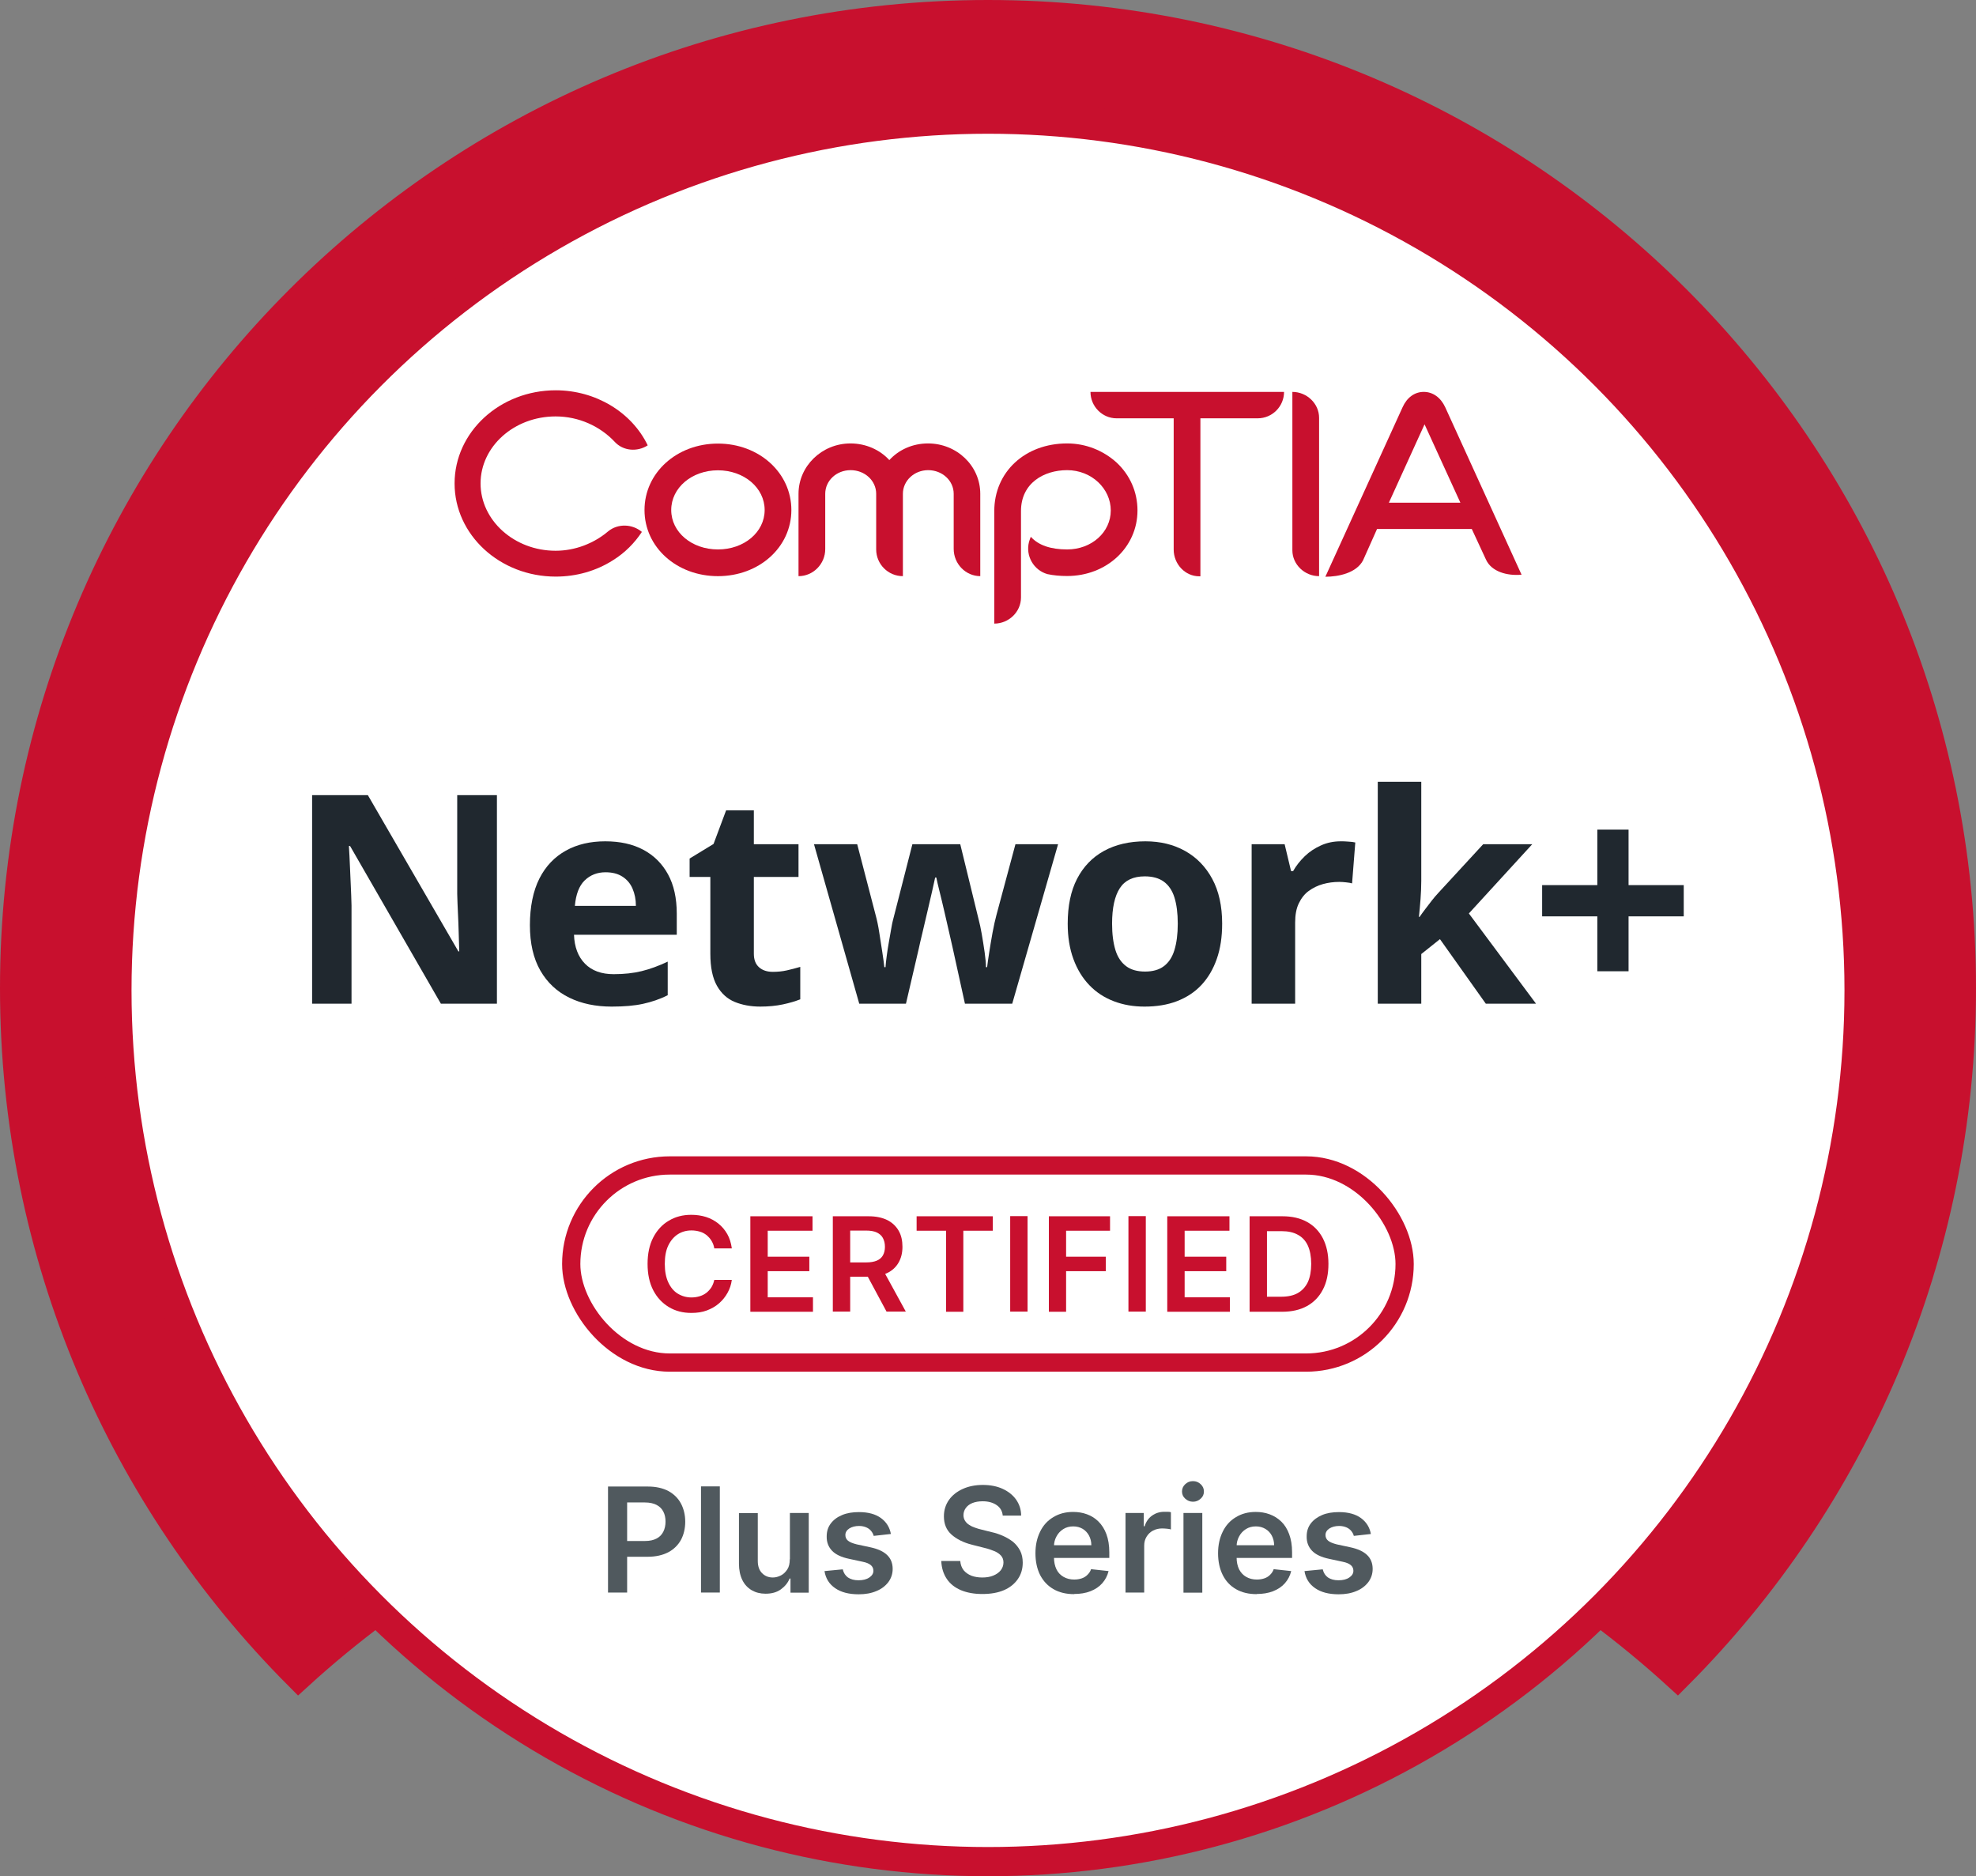 <svg xmlns="http://www.w3.org/2000/svg" id="Logos" viewBox="7.32 10.75 135.36 128.5">
  <rect x="7.32" y="10.75" width="135.36" height="128.5" fill="#808080" stroke="none"/>
  <defs>
    <style>
      .cls-1 {
        fill: #fff;
      }

      .cls-1, .cls-2, .cls-3 {
        stroke: #c8102e;
        stroke-miterlimit: 10;
      }

      .cls-1, .cls-3 {
        stroke-width: 2px;
      }

      .cls-2 {
        fill: none;
        stroke-width: 1.25px;
      }

      .cls-3, .cls-4 {
        fill: #c8102e;
      }

      .cls-5 {
        fill: #50595e;
      }

      .cls-6 {
        fill: #20282f;
      }
    </style>
  </defs>
  <g id="Certification_Pressed_Med-Large_Text" data-name="Certification / Pressed / Med-Large Text">
    <path class="cls-3" d="M75,11.75C38.17,11.75,8.32,41.61,8.32,78.43c0,18.37,7.43,35,19.45,47.06,1.71-1.56,3.5-3.03,5.36-4.42-11.05-10.84-17.91-25.94-17.91-42.64,0-33.01,26.76-59.78,59.78-59.78s59.78,26.76,59.78,59.78c0,16.71-6.86,31.8-17.91,42.64,1.86,1.39,3.65,2.86,5.36,4.42,12.02-12.06,19.45-28.69,19.45-47.06,0-36.83-29.85-66.68-66.68-66.68Z"/>
    <circle class="cls-1" cx="75" cy="78.58" r="59.67"/>
    <g>
      <path class="cls-5" d="M48.97,119.83v-7.27h2.73c.56,0,1.03.11,1.41.31.38.21.67.5.86.86s.29.78.29,1.24-.1.88-.29,1.24c-.2.36-.49.65-.87.85s-.86.31-1.42.31h-1.81v-1.08h1.63c.33,0,.59-.06.8-.17s.36-.27.46-.47c.1-.2.15-.43.15-.69s-.05-.49-.15-.68c-.1-.2-.25-.35-.46-.46-.21-.11-.48-.17-.81-.17h-1.21v6.17h-1.32Z"/>
      <path class="cls-5" d="M56.63,112.55v7.27h-1.29v-7.27h1.29Z"/>
      <path class="cls-5" d="M61.43,117.53v-3.16h1.29v5.46h-1.25v-.97h-.06c-.12.3-.33.55-.61.75-.28.2-.63.29-1.04.29-.36,0-.67-.08-.95-.24-.27-.16-.49-.39-.64-.7s-.23-.68-.23-1.11v-3.47h1.29v3.28c0,.34.09.62.28.82s.44.31.75.31c.19,0,.37-.05.55-.14s.32-.23.44-.41.17-.41.17-.69Z"/>
      <path class="cls-5" d="M68.34,115.81l-1.17.13c-.03-.12-.09-.23-.17-.33-.08-.1-.19-.19-.33-.25-.14-.06-.3-.1-.5-.1-.27,0-.49.06-.67.17-.18.12-.27.27-.27.45,0,.16.06.29.18.39s.32.18.6.25l.93.2c.52.11.9.29,1.15.53.25.24.38.56.38.95,0,.34-.1.64-.3.91-.2.26-.47.47-.82.61-.35.15-.75.22-1.21.22-.67,0-1.21-.14-1.61-.42-.41-.28-.65-.67-.73-1.17l1.25-.12c.06.25.18.43.36.56.18.12.42.19.72.19s.55-.06.74-.19c.19-.13.28-.28.28-.46,0-.16-.06-.29-.18-.39-.12-.1-.3-.18-.56-.23l-.93-.2c-.52-.11-.91-.29-1.16-.55-.25-.26-.38-.59-.37-.99,0-.34.09-.63.28-.88.19-.25.44-.44.78-.58.33-.14.72-.2,1.15-.2.64,0,1.14.14,1.51.41s.6.64.68,1.1Z"/>
      <path class="cls-5" d="M76.01,114.55c-.03-.31-.17-.55-.42-.72s-.56-.26-.95-.26c-.28,0-.51.04-.71.12s-.35.2-.45.34c-.1.14-.16.3-.16.49,0,.15.04.28.11.39.07.11.17.21.29.28.12.08.25.14.4.19.15.05.29.1.44.13l.68.17c.28.06.54.15.79.26s.48.25.69.41c.2.17.36.37.48.6.12.23.18.51.18.82,0,.43-.11.8-.33,1.12s-.53.58-.94.76c-.41.18-.91.27-1.49.27s-1.06-.09-1.47-.26c-.42-.18-.74-.43-.97-.77-.23-.34-.36-.75-.38-1.23h1.3c.02.25.1.46.23.63.14.17.32.29.54.38.22.08.47.12.74.12s.54-.04.75-.13c.22-.09.39-.21.51-.36.12-.15.19-.34.19-.54,0-.19-.06-.35-.17-.47-.11-.12-.26-.23-.46-.31s-.42-.16-.68-.22l-.83-.21c-.6-.15-1.07-.39-1.42-.7s-.52-.73-.52-1.25c0-.43.12-.8.35-1.13.23-.32.55-.57.95-.75.4-.18.86-.27,1.37-.27s.97.09,1.36.27c.39.18.7.43.92.74.22.32.34.68.34,1.09h-1.27Z"/>
      <path class="cls-5" d="M80.91,119.93c-.55,0-1.02-.11-1.42-.34s-.7-.55-.92-.97c-.21-.42-.32-.92-.32-1.49s.11-1.05.32-1.48c.21-.43.51-.76.9-.99.39-.24.84-.36,1.36-.36.34,0,.65.05.95.16.3.11.56.27.79.5s.41.51.54.86c.13.35.2.76.2,1.24v.39h-4.47v-.87h3.24c0-.25-.06-.47-.16-.66-.1-.19-.25-.35-.43-.46-.19-.11-.4-.17-.65-.17-.26,0-.49.06-.69.19s-.35.29-.46.5c-.11.2-.17.43-.17.67v.76c0,.32.06.59.17.82s.28.4.49.52.45.18.73.18c.19,0,.36-.03.51-.08.15-.05.28-.13.39-.24s.2-.23.25-.39l1.2.13c-.08.32-.22.59-.43.83-.21.24-.48.42-.81.55-.33.13-.71.19-1.13.19Z"/>
      <path class="cls-5" d="M84.42,119.83v-5.46h1.25v.91h.06c.1-.32.27-.56.51-.73.24-.17.52-.26.83-.26.07,0,.15,0,.24,0,.09,0,.16.01.22.03v1.18c-.05-.02-.14-.04-.26-.05-.12-.01-.23-.02-.34-.02-.23,0-.44.05-.63.15-.19.1-.33.24-.44.42-.11.18-.16.38-.16.61v3.21h-1.29Z"/>
      <path class="cls-5" d="M89.04,113.6c-.2,0-.38-.07-.53-.21-.15-.13-.22-.3-.22-.49s.07-.36.22-.5c.15-.14.32-.21.53-.21s.38.07.53.21c.15.14.22.3.22.5s-.07.36-.22.49c-.15.14-.32.21-.53.21ZM88.39,119.83v-5.46h1.29v5.46h-1.29Z"/>
      <path class="cls-5" d="M93.41,119.93c-.55,0-1.02-.11-1.42-.34s-.7-.55-.91-.97-.32-.92-.32-1.49.11-1.05.32-1.48c.21-.43.51-.76.9-.99.39-.24.84-.36,1.36-.36.34,0,.65.05.95.16.3.11.56.27.8.5.23.22.41.51.54.86.13.35.2.76.2,1.24v.39h-4.47v-.87h3.24c0-.25-.06-.47-.16-.66-.1-.19-.25-.35-.44-.46s-.4-.17-.65-.17c-.26,0-.49.06-.69.19-.2.13-.35.29-.46.5-.11.2-.17.43-.17.67v.76c0,.32.06.59.17.82.12.23.28.4.49.52.21.12.45.18.73.18.19,0,.36-.03.51-.08.15-.05.28-.13.39-.24s.2-.23.25-.39l1.2.13c-.08.32-.22.59-.43.83s-.48.42-.81.55-.71.19-1.13.19Z"/>
      <path class="cls-5" d="M101.23,115.81l-1.17.13c-.03-.12-.09-.23-.17-.33s-.19-.19-.33-.25-.31-.1-.5-.1c-.27,0-.49.06-.67.17-.18.12-.27.27-.27.45,0,.16.06.29.18.39s.32.18.59.25l.93.2c.52.11.9.29,1.15.53.25.24.38.56.38.95,0,.34-.1.64-.3.91-.2.26-.47.47-.82.61-.35.15-.75.22-1.21.22-.67,0-1.21-.14-1.61-.42-.41-.28-.65-.67-.73-1.17l1.25-.12c.06.25.18.43.36.56.18.12.42.19.72.19s.55-.06.74-.19c.19-.13.28-.28.28-.46,0-.16-.06-.29-.18-.39-.12-.1-.3-.18-.56-.23l-.93-.2c-.52-.11-.91-.29-1.16-.55-.25-.26-.38-.59-.37-.99,0-.34.09-.63.28-.88.19-.25.45-.44.78-.58.33-.14.72-.2,1.15-.2.64,0,1.14.14,1.51.41.37.27.6.64.68,1.1Z"/>
    </g>
    <g>
      <path class="cls-4" d="M56.5,42.96c-1.79,0-3.2,1.2-3.2,2.72s1.41,2.7,3.2,2.7c1.79,0,3.2-1.18,3.2-2.7,0-1.52-1.41-2.72-3.2-2.72M56.5,50.21c-2.82,0-5.03-1.98-5.03-4.53,0-2.55,2.21-4.55,5.03-4.55,2.82,0,5.03,2,5.03,4.55,0,2.55-2.21,4.53-5.03,4.53"/>
      <path class="cls-4" d="M74.48,50.21c-1.01,0-1.83-.84-1.83-1.87v-3.77c0-.9-.78-1.62-1.75-1.62-.95,0-1.73.72-1.73,1.62v5.64c-1.01,0-1.83-.82-1.83-1.83v-3.81c0-.9-.78-1.62-1.75-1.62s-1.74.72-1.74,1.62v3.79c0,1.01-.82,1.85-1.83,1.85v-5.64c0-1.9,1.6-3.45,3.56-3.45,1.06,0,2.02.44,2.66,1.14.65-.71,1.6-1.14,2.65-1.14,1.98,0,3.58,1.54,3.58,3.45v5.64Z"/>
      <path class="cls-4" d="M80.42,50.2c-.48,0-.93-.04-1.35-.13-.95-.27-1.51-1.26-1.26-2.21.04-.11.07-.23.11-.32l.02-.02c.51.57,1.35.86,2.48.86,1.68,0,2.99-1.18,2.99-2.67s-1.31-2.76-2.99-2.76c-1.58,0-3.16.88-3.16,2.8v5.92c0,.99-.84,1.79-1.83,1.79v-7.71c0-2.67,2.1-4.63,4.99-4.63,1.28,0,2.47.48,3.39,1.31.92.86,1.43,2.02,1.43,3.28,0,2.52-2.11,4.49-4.82,4.49"/>
      <path class="cls-4" d="M93.46,39.4h-3.91s0,10.82,0,10.82h-.08c-.97,0-1.75-.84-1.75-1.83v-8.99s-3.91,0-3.91,0c-.99,0-1.79-.82-1.79-1.81h13.26c0,.99-.8,1.81-1.81,1.81"/>
      <path class="cls-4" d="M105.06,39.47l-2.6,5.71h4.9s-2.62-5.73-2.62-5.73l.31.02ZM109.11,49.07l-.97-2.09h-6.49s-.96,2.15-.96,2.15c-.45.86-1.66,1.12-2.58,1.12l5.29-11.61c.3-.67.83-1.05,1.45-1.05.62,0,1.16.38,1.47,1.05l5.23,11.47c-.98.09-2.06-.2-2.44-1.04"/>
      <path class="cls-4" d="M49.42,41c-.99-1.05-2.44-1.73-4.04-1.73-2.84,0-5.14,2.06-5.14,4.59,0,2.53,2.31,4.61,5.14,4.61,1.35,0,2.63-.51,3.6-1.33.67-.55,1.66-.51,2.31.04-.5.76-1.16,1.43-1.98,1.94-1.16.74-2.52,1.12-3.92,1.12-3.83,0-6.93-2.86-6.93-6.38,0-3.52,3.1-6.38,6.93-6.38,2.72,0,5.2,1.49,6.3,3.77-.7.46-1.68.4-2.27-.25"/>
      <path class="cls-4" d="M95.85,37.59v10.85c0,.97.84,1.77,1.83,1.77v-10.85c0-.97-.84-1.77-1.83-1.77"/>
    </g>
    <g>
      <path class="cls-6" d="M41.36,79.49h-3.84l-6.22-10.8h-.08c.03.45.05.91.07,1.36s.04.91.06,1.36c.02.45.04.91.05,1.36v6.72h-2.7v-14.28h3.82l6.2,10.7h.06c-.01-.44-.03-.88-.04-1.32-.01-.44-.03-.88-.05-1.31-.02-.43-.04-.87-.05-1.31v-6.76h2.72v14.28Z"/>
      <path class="cls-6" d="M48.78,68.37c1.01,0,1.88.19,2.61.58s1.29.95,1.69,1.68c.4.73.6,1.63.6,2.7v1.44h-7.04c.03.84.28,1.5.75,1.98.47.48,1.13.72,1.97.72.71,0,1.35-.07,1.92-.21.57-.14,1.17-.36,1.78-.65v2.3c-.53.27-1.1.46-1.69.59-.59.13-1.31.19-2.15.19-1.09,0-2.06-.2-2.9-.61-.84-.41-1.5-1.02-1.98-1.85-.48-.83-.72-1.87-.72-3.12s.22-2.34.65-3.19,1.04-1.48,1.81-1.91c.77-.43,1.67-.64,2.7-.64ZM48.8,70.49c-.57,0-1.05.19-1.43.56s-.6.95-.67,1.74h4.18c0-.44-.08-.83-.23-1.18-.15-.35-.38-.62-.69-.82-.31-.2-.69-.3-1.16-.3Z"/>
      <path class="cls-6" d="M60.26,77.31c.33,0,.65-.03.96-.1.31-.07.61-.15.92-.24v2.22c-.32.13-.72.25-1.19.35-.47.1-.99.15-1.55.15-.65,0-1.24-.11-1.75-.32-.51-.21-.92-.58-1.22-1.11-.3-.53-.45-1.26-.45-2.19v-5.26h-1.42v-1.26l1.64-1,.86-2.3h1.9v2.32h3.06v2.24h-3.06v5.26c0,.41.12.72.36.93.24.21.55.31.94.31Z"/>
      <path class="cls-6" d="M72.58,75.67c-.05-.23-.13-.56-.23-1.01-.1-.45-.21-.93-.33-1.44-.12-.51-.23-.99-.34-1.42-.11-.43-.18-.75-.22-.95h-.08c-.04.2-.11.52-.21.95s-.21.91-.33,1.42c-.12.51-.23,1-.34,1.45-.11.45-.19.8-.24,1.04l-.88,3.78h-3.2l-3.1-10.92h2.96l1.26,4.84c.09.33.18.73.25,1.2.07.47.14.92.21,1.35.07.43.11.78.14,1.03h.08c.01-.19.04-.44.08-.75.04-.31.09-.64.15-.97s.11-.64.16-.91.08-.46.11-.55l1.34-5.24h3.28l1.28,5.24c.05.19.12.49.19.9.07.41.14.83.2,1.26s.09.77.09,1.02h.08c.03-.23.07-.56.14-.99.07-.43.14-.89.23-1.37.09-.48.18-.89.27-1.22l1.3-4.84h2.92l-3.14,10.92h-3.24l-.84-3.82Z"/>
      <path class="cls-6" d="M91.04,74.01c0,.91-.12,1.71-.37,2.42-.25.71-.6,1.3-1.06,1.79-.46.49-1.02.85-1.67,1.1-.65.25-1.39.37-2.22.37-.76,0-1.46-.12-2.11-.37-.65-.25-1.2-.61-1.67-1.1s-.83-1.08-1.09-1.79-.39-1.51-.39-2.42c0-1.21.21-2.24.64-3.07.43-.83,1.04-1.47,1.84-1.91.8-.44,1.75-.66,2.84-.66,1.03,0,1.93.22,2.72.66.79.44,1.41,1.08,1.86,1.91s.68,1.86.68,3.07ZM83.5,74.01c0,.72.08,1.32.23,1.81.15.49.4.85.73,1.1.33.25.77.37,1.3.37s.96-.12,1.29-.37c.33-.25.57-.61.72-1.1.15-.49.23-1.09.23-1.81s-.08-1.32-.23-1.8c-.15-.48-.4-.84-.73-1.08-.33-.24-.77-.36-1.3-.36-.79,0-1.36.27-1.71.81s-.53,1.35-.53,2.43Z"/>
      <path class="cls-6" d="M99.16,68.37c.15,0,.32,0,.52.02.2.01.36.03.48.06l-.22,2.8c-.09-.03-.23-.05-.41-.07-.18-.02-.34-.03-.47-.03-.39,0-.76.05-1.12.15-.36.1-.68.26-.97.47-.29.21-.51.5-.68.85-.17.35-.25.79-.25,1.31v5.56h-2.98v-10.92h2.26l.44,1.84h.14c.21-.37.48-.71.8-1.02.32-.31.69-.55,1.11-.74s.87-.28,1.35-.28Z"/>
      <path class="cls-6" d="M104.68,71.09c0,.41-.02.82-.05,1.23-.03.41-.07.82-.11,1.23h.04c.13-.19.27-.37.41-.56.14-.19.28-.37.43-.56s.3-.37.46-.54l3.06-3.32h3.36l-4.34,4.74,4.6,6.18h-3.44l-3.14-4.42-1.28,1.02v3.4h-2.98v-15.2h2.98v6.8Z"/>
      <path class="cls-6" d="M118.88,71.37h3.78v2.14h-3.78v3.76h-2.14v-3.76h-3.78v-2.14h3.78v-3.8h2.14v3.8Z"/>
    </g>
    <g>
      <rect class="cls-2" x="46.45" y="90.57" width="57.09" height="13.5" rx="6.75" ry="6.75"/>
      <g>
        <path class="cls-4" d="M57.45,96.25h-1.2c-.03-.2-.1-.37-.19-.52s-.21-.28-.34-.39c-.14-.11-.29-.19-.47-.24-.17-.05-.36-.08-.56-.08-.36,0-.67.09-.95.27-.27.18-.49.44-.65.78-.16.34-.23.76-.23,1.25s.08.92.24,1.26.37.6.65.77.59.26.94.26c.2,0,.38-.03.55-.08.17-.05.33-.13.46-.23s.25-.23.35-.38c.09-.15.16-.32.2-.51h1.2c-.04.32-.14.61-.29.88-.15.27-.34.51-.58.72-.24.21-.52.37-.84.49-.32.12-.67.17-1.06.17-.58,0-1.09-.13-1.54-.4s-.81-.65-1.07-1.15c-.26-.5-.39-1.11-.39-1.81s.13-1.31.39-1.81c.26-.5.62-.89,1.07-1.15.45-.27.96-.4,1.53-.4.37,0,.7.05,1.02.15.31.1.59.25.84.45.25.2.45.44.61.72.16.28.26.61.31.97Z"/>
        <path class="cls-4" d="M58.72,100.59v-6.54h4.26v.99h-3.07v1.78h2.85v.99h-2.85v1.79h3.1v.99h-4.28Z"/>
        <path class="cls-4" d="M64.37,100.59v-6.54h2.46c.5,0,.92.09,1.27.26.34.17.6.42.78.73s.26.68.26,1.1-.09.78-.27,1.09c-.18.31-.44.55-.78.71s-.77.25-1.27.25h-1.75v-.98h1.59c.29,0,.53-.04.72-.12s.33-.2.42-.36c.09-.16.14-.35.14-.59s-.05-.43-.14-.6-.23-.29-.42-.38-.43-.13-.73-.13h-1.09v5.55h-1.19ZM67.75,97.62l1.62,2.96h-1.32l-1.59-2.96h1.29Z"/>
        <path class="cls-4" d="M70.11,95.04v-.99h5.22v.99h-2.02v5.55h-1.18v-5.55h-2.02Z"/>
        <path class="cls-4" d="M77.71,94.04v6.54h-1.19v-6.54h1.19Z"/>
        <path class="cls-4" d="M79.17,100.59v-6.54h4.19v.99h-3.01v1.78h2.72v.99h-2.72v2.78h-1.19Z"/>
        <path class="cls-4" d="M85.81,94.04v6.54h-1.19v-6.54h1.19Z"/>
        <path class="cls-4" d="M87.28,100.59v-6.54h4.26v.99h-3.07v1.78h2.85v.99h-2.85v1.79h3.1v.99h-4.28Z"/>
        <path class="cls-4" d="M95.14,100.59h-2.22v-6.54h2.26c.65,0,1.21.13,1.68.39.47.26.83.64,1.08,1.12.25.49.38,1.07.38,1.75s-.12,1.27-.38,1.76c-.25.49-.62.87-1.09,1.13-.47.26-1.04.39-1.71.39ZM94.11,99.56h.97c.46,0,.84-.08,1.14-.25.3-.17.53-.42.69-.75.15-.33.23-.75.23-1.25s-.08-.92-.23-1.25c-.15-.33-.38-.58-.68-.74-.3-.17-.67-.25-1.11-.25h-1.01v4.49Z"/>
      </g>
    </g>
  </g>
</svg>